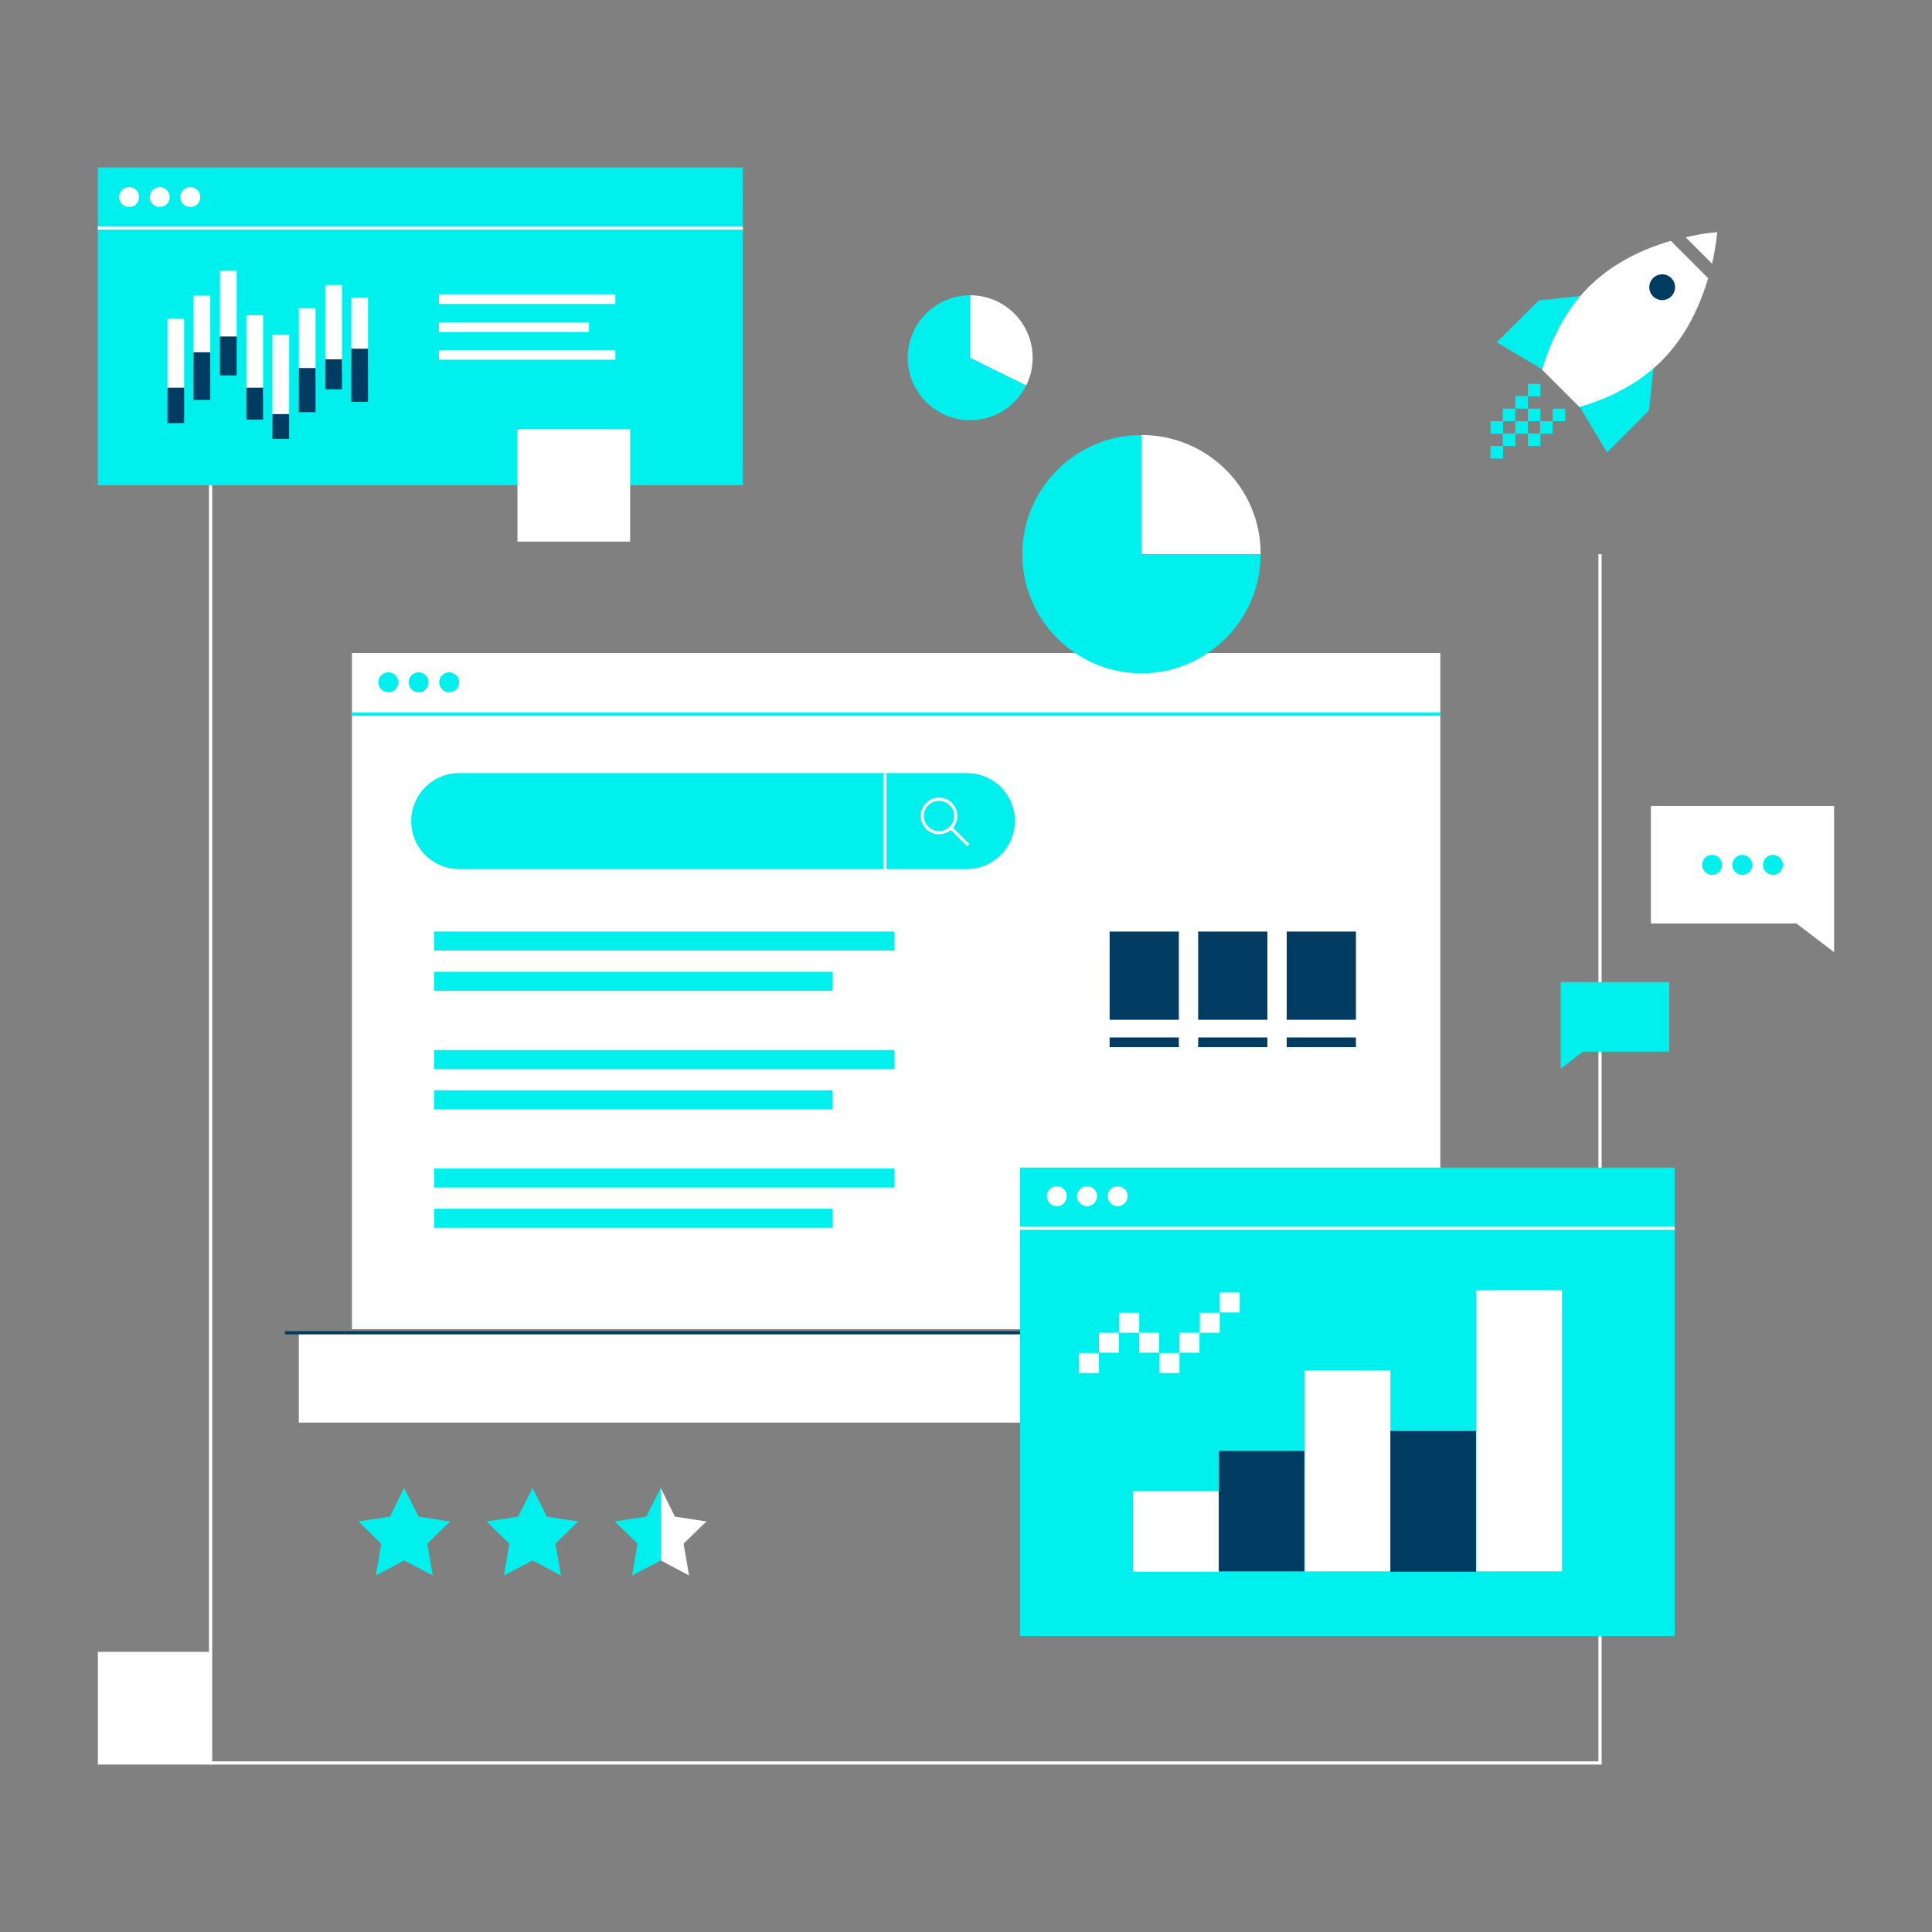 <?xml version="1.0" encoding="utf-8"?>
<!-- Generator: Adobe Illustrator 26.3.1, SVG Export Plug-In . SVG Version: 6.00 Build 0)  -->
<svg version="1.1" id="Ebene_1" xmlns="http://www.w3.org/2000/svg" xmlns:xlink="http://www.w3.org/1999/xlink" x="0px" y="0px"
	 viewBox="0 0 600 600" style="enable-background:new 0 0 600 600;" xml:space="preserve">
<rect x="0" y="0" width="600" height="600" fill="#808080" stroke="none"/>
<style type="text/css">
	.st0{fill:none;stroke:#FFFFFF;stroke-miterlimit:10;}
	.st1{fill-rule:evenodd;clip-rule:evenodd;fill:#00F0EE;}
	.st2{fill-rule:evenodd;clip-rule:evenodd;fill:#FFFFFF;}
	.st3{fill:#003C62;}
	.st4{fill:#00F0EE;}
	.st5{fill:#FFFFFF;}
	.st6{fill:none;stroke:#00F0EE;stroke-miterlimit:10;}
	.st7{fill:none;stroke:#003C62;stroke-miterlimit:10;}
</style>
<g id="Ebene_2_00000129924604030025157150000015819046832819284133_">
	<polyline class="st0" points="496.9,172.1 496.9,547.5 65.4,547.5 65.4,93.5 	"/>
	<g>
		<g>
			<polygon class="st1" points="512.1,127.5 499.1,140.5 490.5,126.2 507.9,108.9 513.5,114.5 			"/>
			<polygon class="st1" points="477.9,93.3 464.8,106.3 479.1,114.8 496.5,97.5 490.9,91.9 			"/>
			<g>
				<path class="st2" d="M531.7,81.9c1.3-5.8,1.6-9.8,1.6-9.8s-4,0.2-9.8,1.6L531.7,81.9L531.7,81.9z"/>
				<path class="st2" d="M518.9,74.8c-8,2.3-17.8,6.6-25.6,14.4s-12,17.6-14.4,25.6l11.6,11.6c8-2.3,17.8-6.6,25.6-14.4
					s12-17.6,14.4-25.6L518.9,74.8z"/>
			</g>
			<ellipse class="st3" cx="516.2" cy="89.2" rx="4" ry="4"/>
		</g>
		<rect x="474.5" y="134.6" class="st4" width="3.9" height="3.9"/>
		<rect x="478.3" y="130.8" class="st4" width="3.9" height="3.9"/>
		<rect x="482.2" y="126.9" class="st4" width="3.9" height="3.9"/>
		<g>
			<rect x="462.9" y="130.8" class="st4" width="3.9" height="3.9"/>
			<rect x="466.7" y="126.9" class="st4" width="3.9" height="3.9"/>
			<rect x="470.6" y="123" class="st4" width="3.9" height="3.9"/>
		</g>
		<rect x="466.7" y="134.6" class="st4" width="3.9" height="3.9"/>
		<rect x="470.6" y="130.8" class="st4" width="3.9" height="3.9"/>
		<rect x="474.5" y="126.9" class="st4" width="3.9" height="3.9"/>
		<rect x="474.5" y="119.2" class="st4" width="3.9" height="3.9"/>
		<rect x="462.9" y="138.5" class="st4" width="3.9" height="3.9"/>
	</g>
	<g>
		<g>
			<polygon class="st5" points="569.6,295.7 557.9,286.8 512.7,286.8 512.7,250.3 569.6,250.3 			"/>
			<circle class="st4" cx="531.7" cy="268.6" r="3.1"/>
			<circle class="st4" cx="541.1" cy="268.6" r="3.1"/>
			<circle class="st4" cx="550.6" cy="268.6" r="3.1"/>
		</g>
		<polygon class="st4" points="484.7,331.9 491.6,326.6 518.4,326.6 518.4,305 484.7,305 		"/>
	</g>
	<rect x="30.4" y="513" class="st5" width="35" height="35"/>
	<g>
		<polygon class="st4" points="125.5,462.1 130,471 139.8,472.5 132.7,479.4 134.4,489.3 125.5,484.6 116.7,489.3 118.4,479.4 
			111.3,472.5 121.1,471 		"/>
		<polygon class="st4" points="165.4,462.1 169.8,471 179.6,472.5 172.5,479.4 174.2,489.3 165.4,484.6 156.5,489.3 158.2,479.4 
			151.1,472.5 160.9,471 		"/>
		<g>
			<polygon class="st4" points="200.7,471 190.9,472.5 198,479.4 196.3,489.3 205.2,484.6 205.2,462.1 			"/>
			<polygon class="st5" points="212.3,479.4 219.4,472.5 209.6,471 205.2,462.1 205.2,484.6 214,489.3 			"/>
		</g>
	</g>
	<rect x="109.3" y="202.8" class="st5" width="338" height="210"/>
	<rect x="92.8" y="413.8" class="st5" width="370.8" height="28"/>
	<g>
		<circle class="st4" cx="120.6" cy="211.9" r="3.1"/>
		<circle class="st4" cx="130" cy="211.9" r="3.1"/>
		<circle class="st4" cx="139.5" cy="211.9" r="3.1"/>
	</g>
	<line class="st6" x1="109.3" y1="221.8" x2="447.3" y2="221.8"/>
	<rect x="372.1" y="289.3" class="st3" width="21.5" height="27.4"/>
	<rect x="399.6" y="289.3" class="st3" width="21.5" height="27.4"/>
	<rect x="344.6" y="289.3" class="st3" width="21.5" height="27.4"/>
	<line class="st7" x1="88.5" y1="413.9" x2="468" y2="413.9"/>
	<g>
		<path class="st4" d="M300.3,269.9H142.6c-8.2,0-14.9-6.6-14.9-14.9l0,0c0-8.2,6.6-14.9,14.9-14.9h157.7c8.2,0,14.9,6.6,14.9,14.9
			l0,0C315.1,263.2,308.5,269.9,300.3,269.9z"/>
		<g>
			<circle class="st0" cx="291.6" cy="253.4" r="5.2"/>
			<line class="st0" x1="295.2" y1="257" x2="300.7" y2="262.5"/>
		</g>
		<line class="st0" x1="274.8" y1="269.9" x2="274.8" y2="240.2"/>
	</g>
	<g>
		<path class="st4" d="M354.5,135.1c-20.4,0-37,16.6-37,37s16.6,37,37,37s37-16.6,37-37h-37V135.1z"/>
		<path class="st5" d="M354.5,135.1v37h37C391.6,151.6,375,135.1,354.5,135.1z"/>
	</g>
	<g>
		<rect x="134.8" y="289.3" class="st4" width="142.9" height="5.9"/>
		<rect x="134.8" y="301.8" class="st4" width="123.7" height="5.9"/>
	</g>
	<g>
		<rect x="134.8" y="326.1" class="st4" width="142.9" height="5.9"/>
		<rect x="134.8" y="338.6" class="st4" width="123.7" height="5.9"/>
	</g>
	<g>
		<rect x="134.8" y="362.9" class="st4" width="142.9" height="5.9"/>
		<rect x="134.8" y="375.4" class="st4" width="123.7" height="5.9"/>
	</g>
	<rect x="344.6" y="322.2" class="st3" width="21.5" height="3"/>
	<rect x="372.1" y="322.2" class="st3" width="21.5" height="3"/>
	<rect x="399.6" y="322.2" class="st3" width="21.5" height="3"/>
	<g>
		<rect x="316.8" y="362.6" class="st4" width="203.3" height="145.5"/>
		<g>
			<rect x="405.2" y="425.6" class="st5" width="26.6" height="62.4"/>
			<rect x="458.5" y="400.7" class="st5" width="26.6" height="87.3"/>
			<rect x="431.8" y="444.4" class="st3" width="26.6" height="43.7"/>
			<rect x="351.9" y="463.1" class="st5" width="26.6" height="25"/>
			<rect x="378.5" y="450.6" class="st3" width="26.6" height="37.4"/>
		</g>
		<g>
			<circle class="st5" cx="328.2" cy="371.5" r="3.1"/>
			<circle class="st5" cx="337.6" cy="371.5" r="3.1"/>
			<circle class="st5" cx="347.1" cy="371.5" r="3.1"/>
		</g>
		<line class="st0" x1="316.8" y1="381.4" x2="520.1" y2="381.4"/>
		<g>
			<rect x="335.1" y="420.2" class="st5" width="6.2" height="6.2"/>
			<rect x="341.3" y="413.9" class="st5" width="6.2" height="6.2"/>
			<rect x="347.6" y="407.7" class="st5" width="6.2" height="6.2"/>
			<rect x="353.8" y="413.9" class="st5" width="6.2" height="6.2"/>
			<rect x="360.1" y="420.2" class="st5" width="6.2" height="6.2"/>
			<rect x="366.3" y="413.9" class="st5" width="6.2" height="6.2"/>
			<rect x="372.6" y="407.7" class="st5" width="6.2" height="6.2"/>
			<rect x="378.8" y="401.4" class="st5" width="6.2" height="6.2"/>
		</g>
	</g>
	<g>
		<g>
			<g>
				<rect x="30.4" y="52" class="st4" width="200.3" height="98.7"/>
				<line class="st0" x1="30.4" y1="70.8" x2="230.7" y2="70.8"/>
				<g>
					<circle class="st5" cx="40.1" cy="61.2" r="3.1"/>
					<circle class="st5" cx="49.6" cy="61.2" r="3.1"/>
					<circle class="st5" cx="59.1" cy="61.2" r="3.1"/>
				</g>
			</g>
			<g>
				<g>
					<rect x="52" y="99" class="st5" width="5.2" height="22.5"/>
					<rect x="52" y="120.4" class="st3" width="5.2" height="11"/>
				</g>
				<g>
					<rect x="60.1" y="91.8" class="st5" width="5.2" height="21.4"/>
					<rect x="60.1" y="109.4" class="st3" width="5.2" height="14.8"/>
				</g>
				<g>
					<rect x="68.3" y="84.1" class="st5" width="5.2" height="21.4"/>
					<rect x="68.3" y="104.5" class="st3" width="5.2" height="12.1"/>
				</g>
				<g>
					<rect x="76.5" y="97.9" class="st5" width="5.2" height="25.3"/>
					<rect x="76.5" y="120.4" class="st3" width="5.2" height="9.9"/>
				</g>
				<g>
					<rect x="84.6" y="103.9" class="st5" width="5.2" height="26.9"/>
					<rect x="84.6" y="128.6" class="st3" width="5.2" height="7.7"/>
				</g>
				<g>
					<rect x="92.8" y="95.7" class="st5" width="5.2" height="21.4"/>
					<rect x="92.8" y="114.3" class="st3" width="5.2" height="13.7"/>
				</g>
				<g>
					<rect x="101" y="88.5" class="st5" width="5.2" height="27.5"/>
					<rect x="101" y="111.6" class="st3" width="5.2" height="9.3"/>
				</g>
				<g>
					<rect x="109.1" y="92.4" class="st5" width="5.2" height="21.4"/>
					<rect x="109.1" y="108.3" class="st3" width="5.2" height="16.5"/>
				</g>
			</g>
			<rect x="136.3" y="91.4" class="st5" width="54.8" height="3"/>
			<rect x="136.3" y="100.1" class="st5" width="46.6" height="3"/>
			<rect x="136.3" y="108.7" class="st5" width="54.8" height="3"/>
		</g>
		<rect x="160.7" y="133.2" class="st5" width="35" height="35"/>
	</g>
	<g>
		<path class="st4" d="M301.3,91.7c-10.7,0-19.4,8.7-19.4,19.4s8.7,19.4,19.4,19.4c7.6,0,14.2-4.4,17.4-10.8l-17.4-8.6V91.7z"/>
		<path class="st5" d="M301.3,91.7v19.4l17.4,8.6c1.3-2.6,2-5.5,2-8.6C320.7,100.4,312,91.7,301.3,91.7z"/>
	</g>
</g>
</svg>
